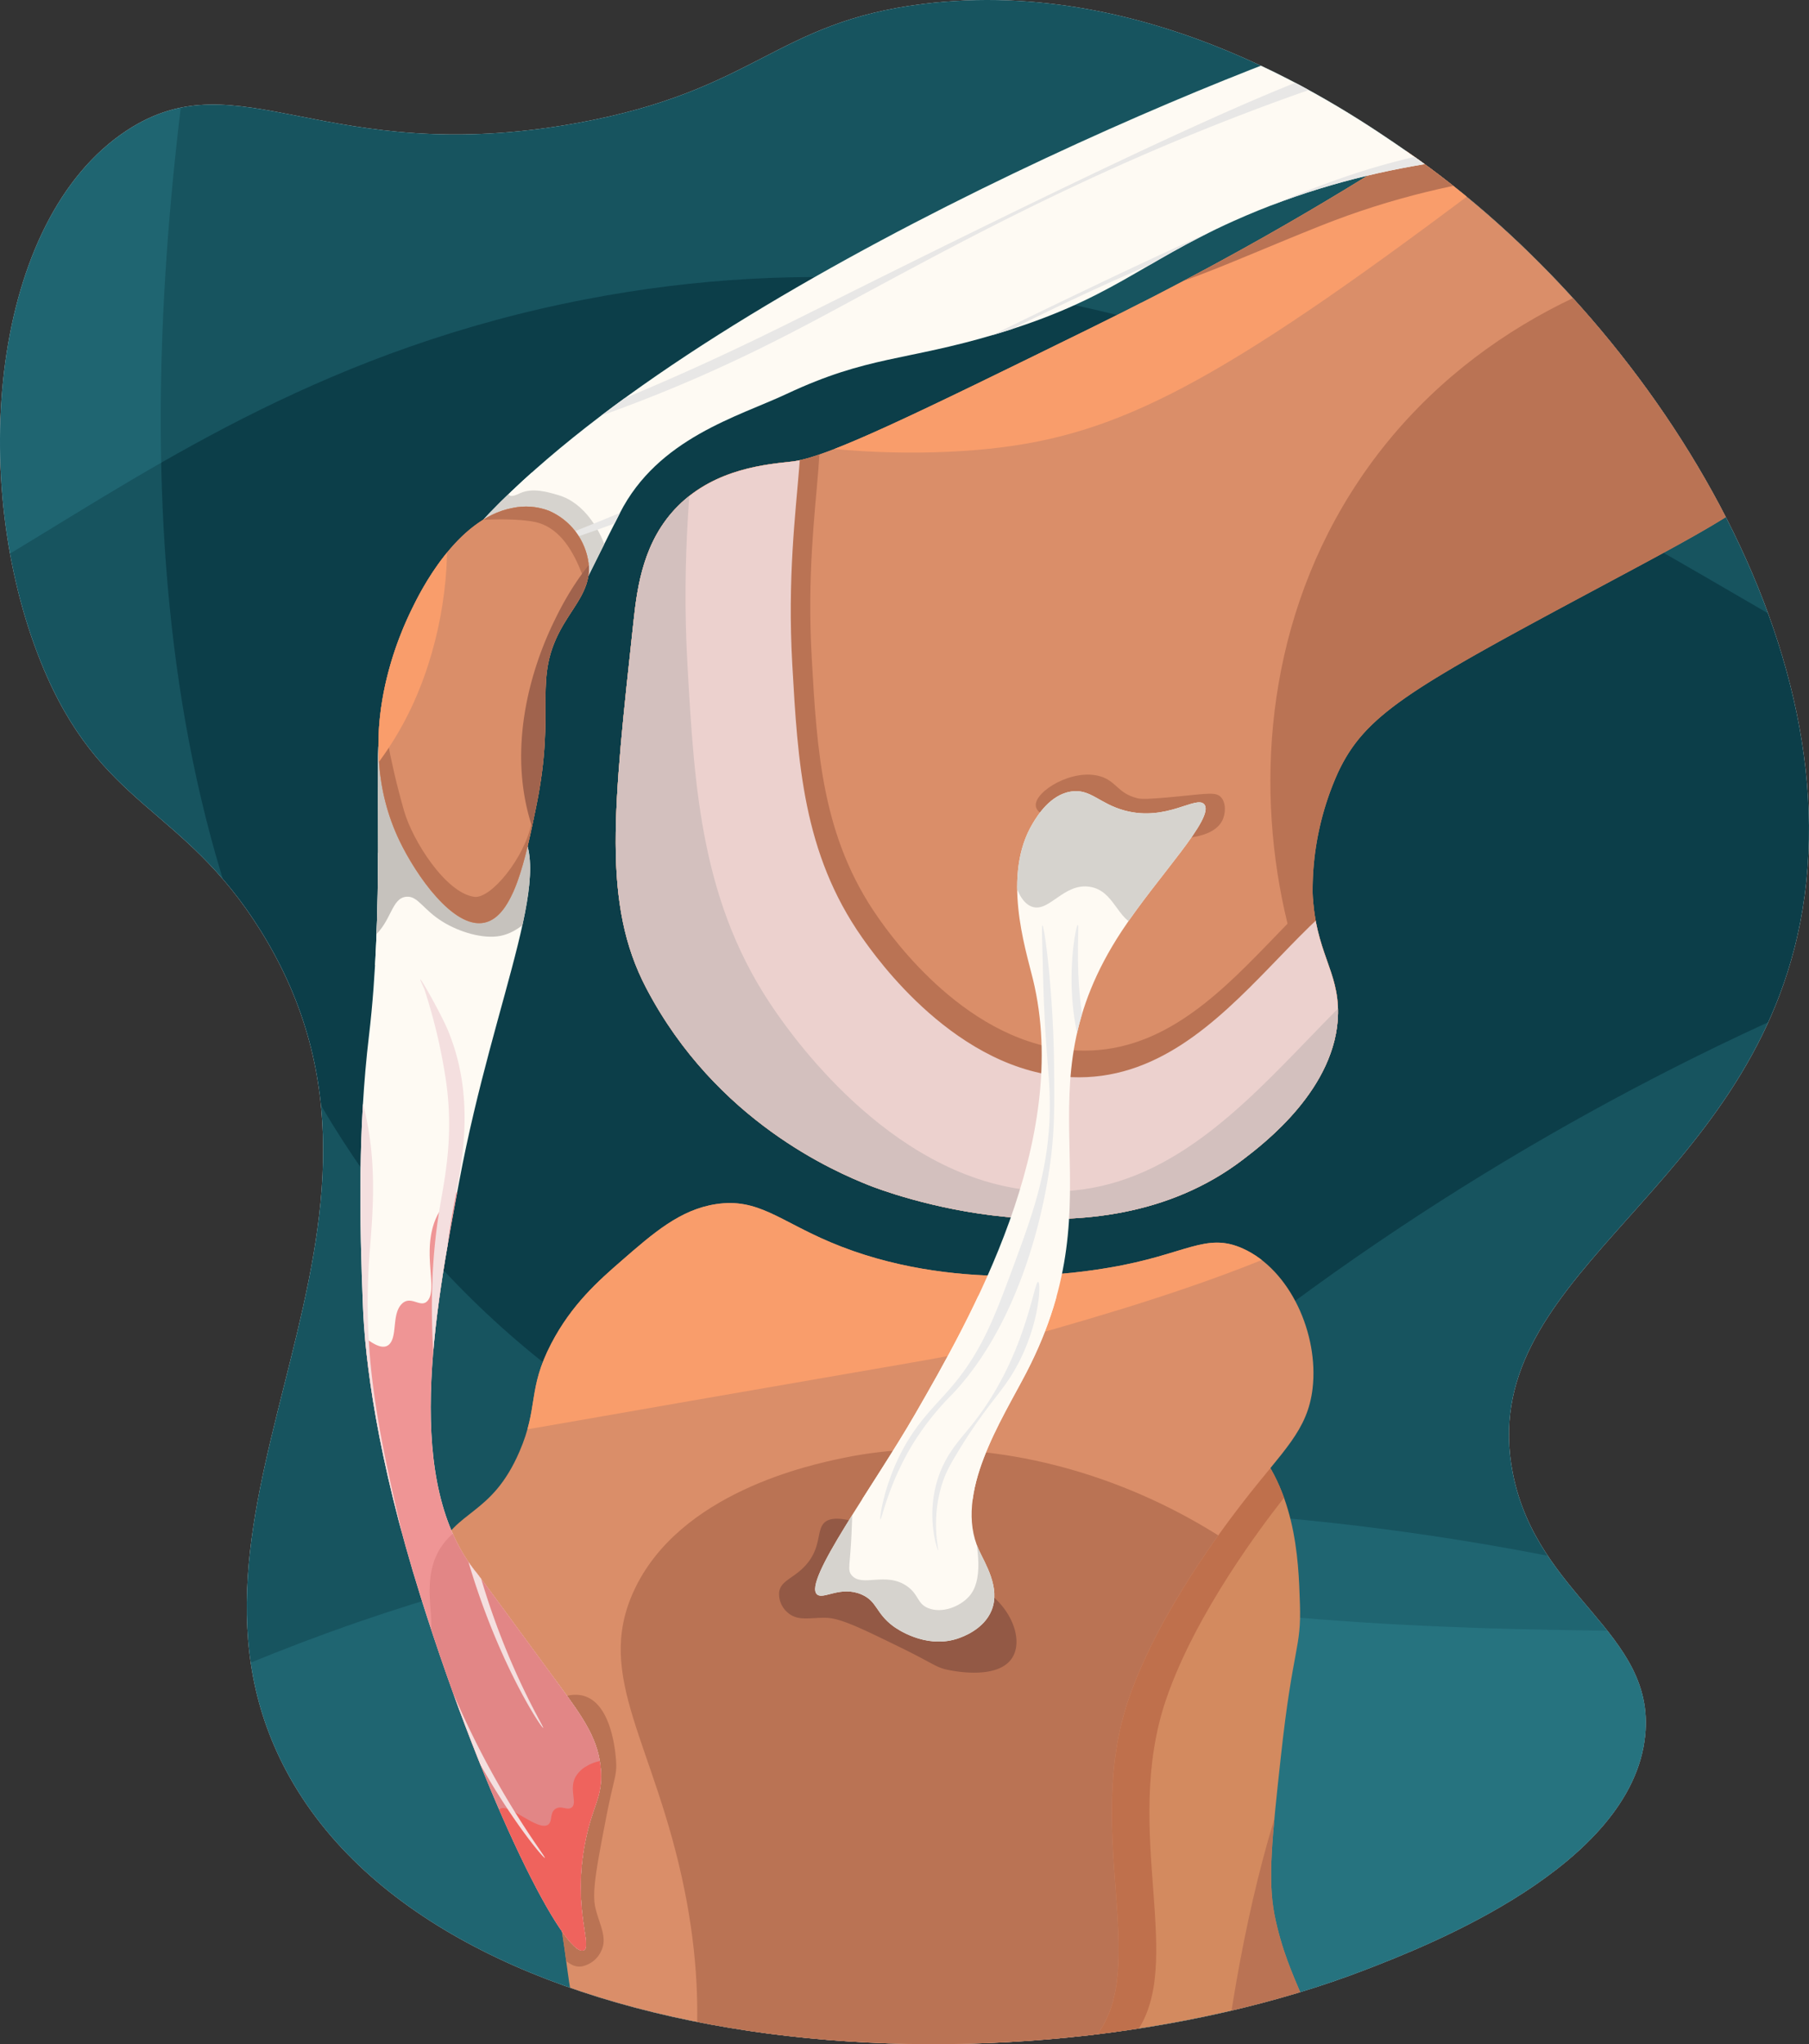 <svg id="Layer_1" data-name="Layer 1" xmlns="http://www.w3.org/2000/svg" xmlns:xlink="http://www.w3.org/1999/xlink" viewBox="0 0 481.613 544.079"><rect x="0" y="0" width="481.613" height="544.079" fill="#333333" stroke="none"/><defs><style>.cls-1{fill:#fff;}.cls-2{fill:#0c3e49;}.cls-3{fill:#da8e69;}.cls-4{fill:#d38a5f;}.cls-5{fill:#fefaf3;}.cls-6{clip-path:url(#clip-path);}.cls-7{clip-path:url(#clip-path-2);}.cls-8{fill:#42abbc;opacity:0.2;}.cls-9{clip-path:url(#clip-path-3);}.cls-10{fill:#ba7354;}.cls-11{fill:#f99d6b;}.cls-12{fill:#ecd1ce;}.cls-13{fill:#d3c0be;}.cls-14{clip-path:url(#clip-path-4);}.cls-15{fill:#bf704c;}.cls-16{clip-path:url(#clip-path-5);}.cls-17{fill:#935945;}.cls-18{clip-path:url(#clip-path-6);}.cls-19{fill:#d6d3ce;}.cls-20{fill:#e8e7e6;}.cls-21{clip-path:url(#clip-path-7);}.cls-22{fill:#c6c2bd;}.cls-23{fill:#ef9595;}.cls-24{fill:#e28686;}.cls-25{fill:#ef635d;}.cls-26{fill:#f4dfdf;}.cls-27{clip-path:url(#clip-path-8);}.cls-28{fill:#a0634d;}.cls-29{clip-path:url(#clip-path-9);}.cls-30{fill:#eaeaea;}</style><clipPath id="clip-path"><path class="cls-1" d="M33.753,34.734c29.965-19.682,52.585,10.243,119.89-1.982,47.926-8.705,52.616-26.814,92.147-31.706,61.018-7.552,112.258,27.869,128.964,39.417C439.356,85.123,497.555,176.1,477.642,252.715c-17.35,66.754-85.022,88.066-74.881,139.41,6.503,32.926,37.91,42.274,35.248,69.654-3.403,34.996-58.263,56.215-74.312,62.422-94.199,36.434-247.813,25.313-288.33-54.495-35.84-70.597,43.165-143.043-5.945-221.945-20.912-33.598-42.676-32.413-58.459-71.339C-8.651,128.043-2.474,58.529,33.753,34.734Z"/></clipPath><clipPath id="clip-path-2"><rect class="cls-2" x="-7.814" y="-7.432" width="547.836" height="547.836"/></clipPath><clipPath id="clip-path-3"><path class="cls-3" d="M479.542,117.761c-7.27,14.17-17.835,19.342-57.438,40.545-47.263,25.303-58.804,32.173-65.885,47.302a76.41,76.41,0,0,0-6.757,32.098c.699,15.714,6.966,20.638,6.757,32.098-.361,19.81-19.627,34.499-25.34,38.855-39.42,30.055-95.974,8.245-99.672,6.757-8.654-3.481-40.506-16.864-59.128-52.37-11.79-22.481-8.836-47.726-3.379-97.983.992-9.132,2.681-21.278,11.826-30.408,10.124-10.109,23.94-11.085,30.408-11.826,9.29-1.063,32.66-12.534,79.4-35.477,97.087-47.655,104.5-70.014,135.149-64.196,26.422,5.016,53.379,27.796,59.128,55.749C485.346,82.486,488.602,100.099,479.542,117.761Z"/></clipPath><clipPath id="clip-path-4"><path class="cls-4" d="M339.325,509.692c-1.849-9.336-.695-20.429,1.689-42.234,3.243-29.656,5.45-28.459,5.068-40.545-.381-12.086-1.006-31.876-15.204-45.613-3.169-3.066-14.826-14.344-30.408-11.825C286.415,371.747,277.019,384.438,273.44,394.816c-5.508,15.971,4.182,22.29,8.447,52.37.682,4.807,1.018,22.914,1.689,59.127.41,22.089.434,30.559,6.757,35.477,6.393,4.972,12.833-2.329,32.098-1.689,15.76.523,22.091,5.339,25.34,1.689C351.87,537.186,342.988,528.184,339.325,509.692Z"/></clipPath><clipPath id="clip-path-5"><path class="cls-3" d="M292.023,541.603c14.133-18.518-3.572-54.233,8.447-89.35,7.986-23.334,26.291-47.038,30.408-52.37C341.583,386.021,348.156,380.85,349.461,369.475c1.652-14.394-5.959-31.497-18.583-37.166-9.916-4.453-15.15,1.641-35.477,5.068-6.958,1.173-41.747,7.038-74.332-6.757-13.659-5.783-19.336-11.805-30.408-10.136-9.54,1.437-16.623,7.609-25.34,15.204-5.813,5.065-13.114,11.426-18.583,21.962-6.367,12.265-3.272,16.741-8.447,28.719-7.471,17.295-17.09,15.292-21.962,27.03-7.817,18.832,13.581,32.082,28.719,81.089,7.864,25.458,4.331,39.137,11.825,47.166,19.088,20.449,57.811,33.519,86.157,28.447C269.959,565.282,283.423,552.872,292.023,541.603Z"/></clipPath><clipPath id="clip-path-6"><path class="cls-5" d="M138.064,172.146c12.888-3.765,10.663-3.546,26.964-35.584,10.156-19.961,31.511-25.669,44.412-31.723,21.725-10.194,31.552-8.707,55.515-15.861,31.034-9.265,38.294-18.848,63.446-30.137,70.961-31.85,130.831-8.383,137.995-30.137,3.094-9.396-5.663-21.104-12.689-26.965-8.077-6.736-28.949-18.323-114.203,14.275-68.177,26.069-204.967,90.672-231.68,152.236C99.463,187.521,124.019,176.248,138.064,172.146Z"/></clipPath><clipPath id="clip-path-7"><path class="cls-5" d="M98.224,275.74c-2.895,24.368-2.556,48.606-1.585,72.331.545,13.309,3.491,39.251,15.399,77.082,17.506,55.618,38.418,96.189,43.383,93.93,2.377-1.082-3.099-11.111.362-28.766,1.919-9.791,4.587-11.722,4.205-18.797-.448-8.309-4.583-14.107-11.217-23.158-14.017-19.123-21.025-28.685-21.654-29.441-19.944-23.953-11.516-68.953-4.834-104.629,9.429-50.342,27.339-85.218,14.197-95.361-5.281-4.076-11.802-1.246-24.094-9.034C101.484,202.989,103.255,181.018,100.888,197.177,99.763,204.862,102.252,241.835,98.224,275.74Z"/></clipPath><clipPath id="clip-path-8"><path class="cls-3" d="M136.414,135.218a17.168,17.168,0,0,1,9.761.751,17.712,17.712,0,0,1,10.512,13.89c.747,6.548-3.414,10.785-6.757,16.518-8.457,14.502-1.696,21.46-7.133,48.053-2.914,14.253-6.048,29.584-13.89,31.159-8.29,1.665-18.197-12.772-22.525-21.774-13.345-27.761.887-56.85,3.379-61.943C111.76,157.785,121.417,138.046,136.414,135.218Z"/></clipPath><clipPath id="clip-path-9"><path class="cls-5" d="M274.971,219.122c-8.26,13.653-2.044,33.05,0,41.389,10.562,43.09-16.806,90.628-31.253,115.721-11.205,19.462-30.067,44.775-26.185,48.147,1.682,1.461,6.237-2.409,11.825,0,4.22,1.819,3.724,4.931,8.447,8.447.68.506,8.368,6.045,16.894,3.379,1.703-.533,7.265-2.589,9.291-7.602,2.43-6.012-1.756-12.49-3.379-16.049-6.839-15.002,6.125-34.645,12.67-47.302,25.155-48.646-3.118-74.138,25.34-117.41,9.573-14.557,25.034-30.316,21.962-33.787-2.128-2.404-9.979,4.667-21.117,1.689-6.832-1.827-9.153-5.898-14.36-5.068C279.545,211.562,276.151,217.172,274.971,219.122Z"/></clipPath></defs><title>Tendinitis rotuliana</title><path class="cls-1" d="M33.753,34.734c29.965-19.682,52.585,10.243,119.89-1.982,47.926-8.705,52.616-26.814,92.147-31.706,61.018-7.552,112.258,27.869,128.964,39.417C439.356,85.123,497.555,176.1,477.642,252.715c-17.35,66.754-85.022,88.066-74.881,139.41,6.503,32.926,37.91,42.274,35.248,69.654-3.403,34.996-58.263,56.215-74.312,62.422-94.199,36.434-247.813,25.313-288.33-54.495-35.84-70.597,43.165-143.043-5.945-221.945-20.912-33.598-42.676-32.413-58.459-71.339C-8.651,128.043-2.474,58.529,33.753,34.734Z"/><g class="cls-6"><rect class="cls-2" x="-7.814" y="-7.432" width="547.836" height="547.836"/><g class="cls-7"><path class="cls-8" d="M-242.947-132.949c-38.278,110.996,35.864,274.809,133.541,305.739,85.723,27.145,129.742-67.002,265.325-93.127C395.943,33.413,534.91,275.106,672.513,216.718,794.531,164.943,857.987-98.392,763.883-240.133,589.541-502.73-154.025-390.798-242.947-132.949Z"/><path class="cls-8" d="M-172.662,652.484c-19.626-63.527,135.221-168.73,245.997-212.612,306.794-121.529,658.342,75.662,648.377,159.898C706.884,725.118-130.683,788.361-172.662,652.484Z"/><path class="cls-8" d="M123.946,911.349c-58.798-31.042-23.694-214.926,23.607-324.285,131.002-302.87,519.019-412.017,571.537-345.407C797.238,340.776,249.708,977.746,123.946,911.349Z"/><path class="cls-8" d="M78.606-178.634c30.643,7.675-116.825,332.277,31.656,507.913,156.281,184.863,504.634,44.076,544.679,151.007,39.719,106.061-241.928,407.61-469.151,340.881C-15.825,761.958-50.895,449.126-60.206,366.073-93.792,66.477,51.243-185.487,78.606-178.634Z"/></g><path class="cls-3" d="M479.542,117.761c-7.27,14.17-17.835,19.342-57.438,40.545-47.263,25.303-58.804,32.173-65.885,47.302a76.41,76.41,0,0,0-6.757,32.098c.699,15.714,6.966,20.638,6.757,32.098-.361,19.81-19.627,34.499-25.34,38.855-39.42,30.055-95.974,8.245-99.672,6.757-8.654-3.481-40.506-16.864-59.128-52.37-11.79-22.481-8.836-47.726-3.379-97.983.992-9.132,2.681-21.278,11.826-30.408,10.124-10.109,23.94-11.085,30.408-11.826,9.29-1.063,32.66-12.534,79.4-35.477,97.087-47.655,104.5-70.014,135.149-64.196,26.422,5.016,53.379,27.796,59.128,55.749C485.346,82.486,488.602,100.099,479.542,117.761Z"/><g class="cls-9"><rect class="cls-3" x="143.359" y="80.595" width="206.102" height="157.11"/><path class="cls-10" d="M543.737,83.974c-24.229-32.885-135.381-30.477-184.14,47.302-46.2,73.698-8.87,171.173,30.408,180.761C452.523,327.298,581.236,134.869,543.737,83.974Z"/><path class="cls-11" d="M165.321,94.11c5.904,22.554,61.398,29.147,97.983,25.34,34.123-3.55,60.727-17.077,130.081-69.264C484.543-18.408,530.123-52.705,523.465-66.379,514.088-85.638,416.423-56.664,364.665-37.66,279.571-6.417,155.775,57.643,165.321,94.11Z"/><path class="cls-10" d="M172.691,107.545c24.29-12.396,34.948-10.439,40.2-6.432,11.481,8.761.737,30.086,3.216,73.967,1.398,24.748,2.701,47.803,17.688,69.143,3.49,4.97,23.991,34.162,53.064,35.376,42.624,1.779,60.746-58.373,91.655-53.064,21.926,3.766,39.419,38.605,38.592,67.535-1.845,64.526-95.76,132.393-167.231,120.599C128.52,394.646,73.919,145.296,124.451,107.545,138.087,97.358,159.193,102.719,172.691,107.545Z"/><path class="cls-12" d="M165.321,105.935C190.84,92.912,202.038,94.968,207.555,99.178c12.062,9.204.774,31.608,3.379,77.711,1.469,26.001,2.837,50.222,18.583,72.642,3.667,5.221,25.205,35.891,55.749,37.166,44.781,1.869,63.82-61.327,96.293-55.749,23.035,3.957,41.414,40.559,40.545,70.953-1.938,67.791-100.606,139.092-175.693,126.702C118.915,407.565,61.551,145.596,114.64,105.935,128.967,95.233,151.141,100.865,165.321,105.935Z"/><path class="cls-13" d="M124.794,86.317c32.575-16.625,46.87-14,53.913-8.626,15.397,11.749.988,40.349,4.313,99.2,1.875,33.191,3.622,64.109,23.722,92.73,4.681,6.665,32.175,45.816,71.165,47.443,57.164,2.386,81.468-78.285,122.921-71.165,29.405,5.051,52.866,51.774,51.756,90.574-2.474,86.537-128.426,177.555-224.278,161.739C65.556,471.356-7.671,136.946,60.098,86.317,78.386,72.655,106.692,79.844,124.794,86.317Z"/><path class="cls-10" d="M282.892,84.334c33.44-8.466,41.385-13.342,68.656-24.225,76.941-30.706,139.597-3.047,148.197-25.874,3.714-9.86-5.078-22.712-12.292-29.263-8.292-7.53-29.983-20.798-122.167,10.064C291.566,39.715,232.211,72.715,182.884,90.192c-23.92,8.475-35.88,12.712-43.187,14.03-18.847,3.399-28.766,1.758-35.594,9.7C95.142,124.345,257.071,90.871,282.892,84.334Z"/><path class="cls-10" d="M275.757,214.482c.318,3.165,7.93,4.68,16.189,6.324,6.72,1.338,29.105,5.793,33.389-2.277,1.063-2.002,1.063-4.871-.253-6.324-1.303-1.437-3.461-1.008-11.13-.253-9.174.903-10.309.705-11.13.506-5.265-1.277-5.556-4.518-9.865-5.818C285.542,204.404,275.373,210.674,275.757,214.482Z"/></g><path class="cls-4" d="M339.325,509.692c-1.849-9.336-.695-20.429,1.689-42.234,3.243-29.656,5.45-28.459,5.068-40.545-.381-12.086-1.006-31.876-15.204-45.613-3.169-3.066-14.826-14.344-30.408-11.825C286.415,371.747,277.019,384.438,273.44,394.816c-5.508,15.971,4.182,22.29,8.447,52.37.682,4.807,1.018,22.914,1.689,59.127.41,22.089.434,30.559,6.757,35.477,6.393,4.972,12.833-2.329,32.098-1.689,15.76.523,22.091,5.339,25.34,1.689C351.87,537.186,342.988,528.184,339.325,509.692Z"/><g class="cls-14"><path class="cls-10" d="M371.423,437.05c-26.607.451-43.929,83.549-47.302,130.081-1.716,23.669-2.835,41.914,6.757,47.302,17.624,9.899,69.213-24.831,81.089-72.642C424.066,493.08,393.484,436.675,371.423,437.05Z"/><path class="cls-15" d="M302.023,541.603c14.133-18.518-3.572-54.233,8.447-89.35,7.986-23.334,26.291-47.038,30.408-52.37C351.583,386.021,358.156,380.85,359.461,369.475c1.652-14.394-5.959-31.497-18.583-37.166-9.916-4.453-15.15,1.641-35.477,5.068-6.958,1.173-41.747,7.038-74.332-6.757-13.659-5.783-19.336-11.805-30.408-10.136-9.54,1.437-16.623,7.609-25.34,15.204-5.813,5.065-13.114,11.426-18.583,21.962-6.367,12.265-3.272,16.741-8.447,28.719-7.471,17.295-17.09,15.292-21.962,27.03-7.817,18.832,13.581,32.082,28.719,81.089,7.864,25.458,4.331,39.137,11.825,47.166,19.088,20.449,57.811,33.519,86.157,28.447C279.959,565.282,293.423,552.872,302.023,541.603Z"/></g><path class="cls-3" d="M292.023,541.603c14.133-18.518-3.572-54.233,8.447-89.35,7.986-23.334,26.291-47.038,30.408-52.37C341.583,386.021,348.156,380.85,349.461,369.475c1.652-14.394-5.959-31.497-18.583-37.166-9.916-4.453-15.15,1.641-35.477,5.068-6.958,1.173-41.747,7.038-74.332-6.757-13.659-5.783-19.336-11.805-30.408-10.136-9.54,1.437-16.623,7.609-25.34,15.204-5.813,5.065-13.114,11.426-18.583,21.962-6.367,12.265-3.272,16.741-8.447,28.719-7.471,17.295-17.09,15.292-21.962,27.03-7.817,18.832,13.581,32.082,28.719,81.089,7.864,25.458,4.331,39.137,11.825,47.166,19.088,20.449,57.811,33.519,86.157,28.447C269.959,565.282,283.423,552.872,292.023,541.603Z"/><g class="cls-16"><path class="cls-11" d="M75.785,382.99c10.537,7.517,20.453,5.146,108.119-10.136,69.924-12.19,71.284-12.018,82.778-15.204,33.409-9.261,112.697-31.24,113.187-55.749.852-42.568-235.325-126.592-304.084-45.613C44.889,292.675,47.454,362.779,75.785,382.99Z"/><path class="cls-10" d="M178.836,629.636c-18.507-29.865,17.637-56.199,3.379-126.702-7.863-38.881-24.024-56.428-13.515-79.4,12.053-26.347,47.234-33.697,55.749-35.477,51.573-10.775,117.318,16.192,148.664,70.953,28.841,50.386,30.288,127.32-20.272,172.315C296.416,681.539,202.451,667.744,178.836,629.636Z"/><path class="cls-10" d="M139.418,461.827c-12.959,40.012-12.049,51.779-7.884,54.06,2.849,1.559,7.351-1.246,13.703,2.065,4.563,2.378,6.119,5.848,9.573,5.443a7.261,7.261,0,0,0,5.256-4.13c1.704-3.542-.385-6.757-1.502-11.262-1.035-4.175.186-10.542,2.628-23.276,2.244-11.701,3.114-12.034,2.816-16.143-.142-1.951-1.112-15.33-8.822-17.269C150.014,450.015,143.147,454.197,139.418,461.827Z"/><path class="cls-17" d="M264.264,424.831c-31.571-20.559-41.959-22.523-44.904-19.454-2.014,2.099-.641,6.648-4.988,11.366-3.123,3.39-6.487,3.924-6.945,7.006a6.504,6.504,0,0,0,2.342,5.51c2.665,2.301,5.933,1.247,10.09,1.334,3.852.081,9.072,2.625,19.513,7.713,9.594,4.676,9.678,5.505,13.301,6.208,1.72.334,13.516,2.621,16.995-3.592C272.001,436.755,269.99,429.84,264.264,424.831Z"/></g><path class="cls-5" d="M138.064,172.146c12.888-3.765,10.663-3.546,26.964-35.584,10.156-19.961,31.511-25.669,44.412-31.723,21.725-10.194,31.552-8.707,55.515-15.861,31.034-9.265,38.294-18.848,63.446-30.137,70.961-31.85,130.831-8.383,137.995-30.137,3.094-9.396-5.663-21.104-12.689-26.965-8.077-6.736-28.949-18.323-114.203,14.275-68.177,26.069-204.967,90.672-231.68,152.236C99.463,187.521,124.019,176.248,138.064,172.146Z"/><g class="cls-18"><rect class="cls-5" x="71.843" y="83.69" width="69.827" height="74.615"/><path class="cls-19" d="M91.769,129.933c.619-1.993,2.457-2.416,8.916-6.007,8.855-4.922,8.27-5.723,11.825-6.757,2.318-.675,8.7-2.532,14.829.845,4.553,2.508,9.083,7.969,8.259,11.544-.126.548-.543,1.766,0,2.252.642.576,2.204-.249,2.909-.563,3.325-1.479,7.225-.326,10.23.563,6.933,2.05,11.335,9.634,12.952,15.392.374,1.331,3.491,12.434-1.502,16.424-3.629,2.901-8.704-.225-24.026-5.819-20.704-7.558-28.624-8.125-38.104-16.894C90.832,134.23,91.471,130.894,91.769,129.933Z"/><path class="cls-20" d="M136.602,118.136c-.147-.406,14.533-5.751,32.098-13.139,21.476-9.034,36.796-16.719,49.555-23.088C333.627,24.319,355.023,16.756,377.617,11.519a335.781,335.781,0,0,1,61.005-8.071c.007.054-18.014,1.848-38.104,5.819-7.945,1.57-32.514,6.704-72.267,22.149-40.207,15.622-70.447,31.886-96.669,45.988-17.149,9.223-37.181,20.582-67.387,31.722C151.425,113.836,136.748,118.539,136.602,118.136Z"/><path class="cls-20" d="M136.602,148.136c-.147-.406,14.533-5.751,32.098-13.139,21.476-9.034,36.796-16.719,49.555-23.088C333.627,54.319,355.023,46.756,377.617,41.519a335.781,335.781,0,0,1,61.005-8.071c.007.054-18.014,1.848-38.104,5.819-7.945,1.57-32.514,6.704-72.267,22.149-40.207,15.622-70.447,31.886-96.669,45.988-17.149,9.223-37.181,20.582-67.387,31.722C151.425,143.836,136.748,148.539,136.602,148.136Z"/></g><path class="cls-5" d="M98.224,275.74c-2.895,24.368-2.556,48.606-1.585,72.331.545,13.309,3.491,39.251,15.399,77.082,17.506,55.618,38.418,96.189,43.383,93.93,2.377-1.082-3.099-11.111.362-28.766,1.919-9.791,4.587-11.722,4.205-18.797-.448-8.309-4.583-14.107-11.217-23.158-14.017-19.123-21.025-28.685-21.654-29.441-19.944-23.953-11.516-68.953-4.834-104.629,9.429-50.342,27.339-85.218,14.197-95.361-5.281-4.076-11.802-1.246-24.094-9.034C101.484,202.989,103.255,181.018,100.888,197.177,99.763,204.862,102.252,241.835,98.224,275.74Z"/><g class="cls-21"><rect class="cls-5" x="53.26" y="227.006" width="59.972" height="29.845"/><path class="cls-22" d="M49.6,233.608c1.589,7.202,10.255,11.182,17.175,14.36,2.182,1.002,22.608,10.11,32.661,1.408,4.84-4.189,4.758-10.326,8.728-10.699,3.137-.295,4.37,3.425,9.855,6.757,4.376,2.659,10.609,4.554,15.204,3.66,9.596-1.865,17.865-17.014,15.486-28.156-3.81-17.845-35.699-28.994-60.535-23.088C67.392,202.792,46.776,220.809,49.6,233.608Z"/><path class="cls-19" d="M161.942,534.188a30.893,30.893,0,0,1-7.039-8.447c-1.26-2.238-4.048-7.873-3.942-19.428.107-11.65,3.016-13.98,3.66-23.933.213-3.297.307-14.078-3.097-22.525-.184-.456-.924-2.259-1.689-4.787-1.46-4.819-3.113-10.277-1.689-11.544,2.507-2.231,17.166,6.208,24.214,16.33C189.869,485.003,165.565,527.954,161.942,534.188Z"/><path class="cls-23" d="M124.346,527.012c-11.307-14.433-2.74-33.388-13.338-74.804-5.881-22.985-11.063-27.086-22.432-68.176-3.301-11.931-8.852-33.228-5.456-36.929,3.78-4.12,16.613,15.774,20.764,10.416,1.839-2.373.504-7.802,3.031-10.416,2.488-2.572,5.101,1.323,6.972-.947,2.544-3.088-1.128-11.705,1.516-20.122a16.98,16.98,0,0,1,5.153-7.812c9.895-9.378,26.042.905,26.827,1.42,29.685,19.499,44.995,180.78,10.913,211.157C148.278,539.729,133.08,538.16,124.346,527.012Z"/><path class="cls-24" d="M124.346,617.012c-11.307-14.433-2.74-33.388-13.338-74.804-5.881-22.985-11.063-27.086-22.432-68.176-3.301-11.931-8.852-33.228-5.456-36.929,3.78-4.12,16.613,15.774,20.764,10.416,1.839-2.373.504-7.802,3.031-10.416,2.488-2.572,5.101,1.323,6.972-.947,2.544-3.088-1.128-11.705,1.516-20.122a16.98,16.98,0,0,1,5.153-7.812c9.895-9.378,26.042.905,26.827,1.42,29.685,19.499,44.995,180.78,10.913,211.157C148.278,629.729,133.08,628.16,124.346,617.012Z"/><path class="cls-25" d="M158.673,552.78c-7.002-5.722-1.697-13.237-8.259-29.658-3.642-9.113-6.851-10.739-13.89-27.03-2.044-4.73-5.481-13.174-3.379-14.641,2.341-1.633,10.287,6.254,12.858,4.13,1.139-.941.312-3.093,1.877-4.13,1.541-1.02,3.159.525,4.317-.375,1.575-1.224-.699-4.641.939-7.978a7.566,7.566,0,0,1,3.191-3.097c6.128-3.718,16.126.359,16.612.563,18.381,7.731,27.862,71.674,6.757,83.717C173.493,557.822,164.081,557.2,158.673,552.78Z"/><path class="cls-26" d="M145.049,494.488c-.539.302-25.443-29.391-38.574-75.74-5.527-19.508-14.226-50.213-12.389-84.468.516-9.619,2.103-23.992-3.097-42.234a175.576,175.576,0,0,0-9.573-26.185c-5.631-9.01,5.798,6.561,9.01,12.389,11.754,21.33,8.797,43.373,7.884,56.594-1.934,27.979,3.03,49.039,9.855,77.992C119.949,462.833,145.6,494.179,145.049,494.488Z"/><path class="cls-26" d="M144.602,459.889c-.478.201-18.481-26.915-25.097-66.831-2.785-16.8-7.167-43.243-2.424-71.661,1.332-7.98,4.003-19.828,1.373-35.54a147.461,147.461,0,0,0-5.536-22.752c-3.856-8.048,4.225,6.02,6.359,11.184,7.812,18.905,3.278,37.026,1.276,47.974-4.236,23.171-2.067,41.214.916,66.019C126.619,431.116,145.091,459.683,144.602,459.889Z"/></g><path class="cls-3" d="M136.414,135.218a17.168,17.168,0,0,1,9.761.751,17.712,17.712,0,0,1,10.512,13.89c.747,6.548-3.414,10.785-6.757,16.518-8.457,14.502-1.696,21.46-7.133,48.053-2.914,14.253-6.048,29.584-13.89,31.159-8.29,1.665-18.197-12.772-22.525-21.774-13.345-27.761.887-56.85,3.379-61.943C111.76,157.785,121.417,138.046,136.414,135.218Z"/><g class="cls-27"><rect class="cls-3" x="-10.372" y="127.897" width="174.292" height="109.808"/><path class="cls-10" d="M98.064,170.94c3.298,1.029,1.372,16.46,9.505,44.862,2.286,7.984,11.099,21.872,18.703,22.9,4.422.598,13.432-10.444,15.204-19.573,2.641-13.606,11.867-5.686,13.89-5.204,5.322,1.267,9.832,48.011-9.573,58.001-17.792,9.16-52.098-14.425-58.94-43.36C79.789,198.693,93.512,169.519,98.064,170.94Z"/><path class="cls-10" d="M105.818,125.302c2.542,1.524-1.798,20.139,13.327,14.608,5.736-2.097,19.773-2.091,24.214-.751,12.104,3.652,13.238,24.269,16.33,23.839,2.925-.407,7.864-19.687-2.065-31.535-9.737-11.618-30.263-11.901-41.859-2.628C104.985,137.459,102.909,123.558,105.818,125.302Z"/><path class="cls-28" d="M174.414,138.218a17.168,17.168,0,0,1,9.761.751,17.712,17.712,0,0,1,10.512,13.89c.747,6.548-3.414,10.785-6.757,16.518-8.457,14.502-1.696,21.46-7.133,48.053-2.914,14.253-6.048,29.584-13.89,31.159-8.29,1.665-18.197-12.772-22.525-21.774-13.345-27.761.887-56.85,3.379-61.943C149.76,160.785,159.417,141.046,174.414,138.218Z"/><path class="cls-11" d="M108.019,113.538c12.725,3.927,16.881,47.001-.845,79.4-19.516,35.671-62.821,53.399-72.642,43.923C17.487,220.416,85.164,106.485,108.019,113.538Z"/></g><path class="cls-5" d="M274.971,219.122c-8.26,13.653-2.044,33.05,0,41.389,10.562,43.09-16.806,90.628-31.253,115.721-11.205,19.462-30.067,44.775-26.185,48.147,1.682,1.461,6.237-2.409,11.825,0,4.22,1.819,3.724,4.931,8.447,8.447.68.506,8.368,6.045,16.894,3.379,1.703-.533,7.265-2.589,9.291-7.602,2.43-6.012-1.756-12.49-3.379-16.049-6.839-15.002,6.125-34.645,12.67-47.302,25.155-48.646-3.118-74.138,25.34-117.41,9.573-14.557,25.034-30.316,21.962-33.787-2.128-2.404-9.979,4.667-21.117,1.689-6.832-1.827-9.153-5.898-14.36-5.068C279.545,211.562,276.151,217.172,274.971,219.122Z"/><g class="cls-29"><rect class="cls-5" x="195.73" y="344.98" width="86.157" height="54.059"/><path class="cls-19" d="M258.734,404.204c1.877,8.35,2.982,16.486-.686,20.644-2.53,2.869-7.31,4.607-10.887,3.191-3.023-1.197-2.478-3.574-5.631-5.819-5.685-4.047-12.064.403-14.829-3.003-1.145-1.41-.365-2.559,0-10.887.254-5.787.366-8.699-.375-9.573-3.963-4.673-27.636.905-32.849,15.392-4.833,13.432,8.575,27.929,12.952,32.661,21.401,23.139,64.476,34.093,79.963,16.518,8.338-9.463,9.194-27.779.188-40.732C276.49,408.084,260.865,404.268,258.734,404.204Z"/><path class="cls-19" d="M269.217,217.996c-1.268,9.534.45,21.728,5.631,23.37,4.55,1.442,8.337-6.344,15.204-5.35,6.723.973,7.302,9.043,12.952,10.418,8.575,2.086,24.146-12.391,25.622-29.001,1.526-17.175-12.014-36.678-28.438-37.166C281.579,179.715,271.088,203.926,269.217,217.996Z"/><path class="cls-30" d="M234.397,404.389c-.296-.089.696-7.361,4.411-15.486,4.356-9.527,9.687-14.17,14.219-19.428,8.425-9.774,11.846-19.068,17.316-33.928,4.591-12.473,9.215-25.033,9.151-41.671-.034-8.782-1.358-14.595-1.83-35.477-.178-7.863-.389-12.089-.141-12.107.508-.037,2.903,17.545,3.097,37.166.108,10.961.176,17.853-1.126,26.889-.778,5.394-5.625,39.016-25.763,60.535a73.814,73.814,0,0,0-10.84,13.656C236.554,395.025,234.738,404.491,234.397,404.389Z"/><path class="cls-30" d="M249.789,412.695c-.215.021-3.034-8.175-.563-17.597,1.909-7.28,6.005-11.587,8.869-15.063,15.076-18.3,17.149-39.232,18.301-38.855.903.295.246,13.352-7.321,25.2-3.369,5.276-6.966,8.523-13.515,19.146-2.927,4.749-3.753,6.606-4.364,8.306C247.579,403.903,250.011,412.674,249.789,412.695Z"/><path class="cls-30" d="M286.955,246.152c-.448-.023-2.23,9.067-1.502,19.521,1.291,18.515,9.816,32.109,10.324,31.91.463-.182-5.943-11.78-8.071-30.408C286.339,255.216,287.401,246.175,286.955,246.152Z"/></g></g></svg>